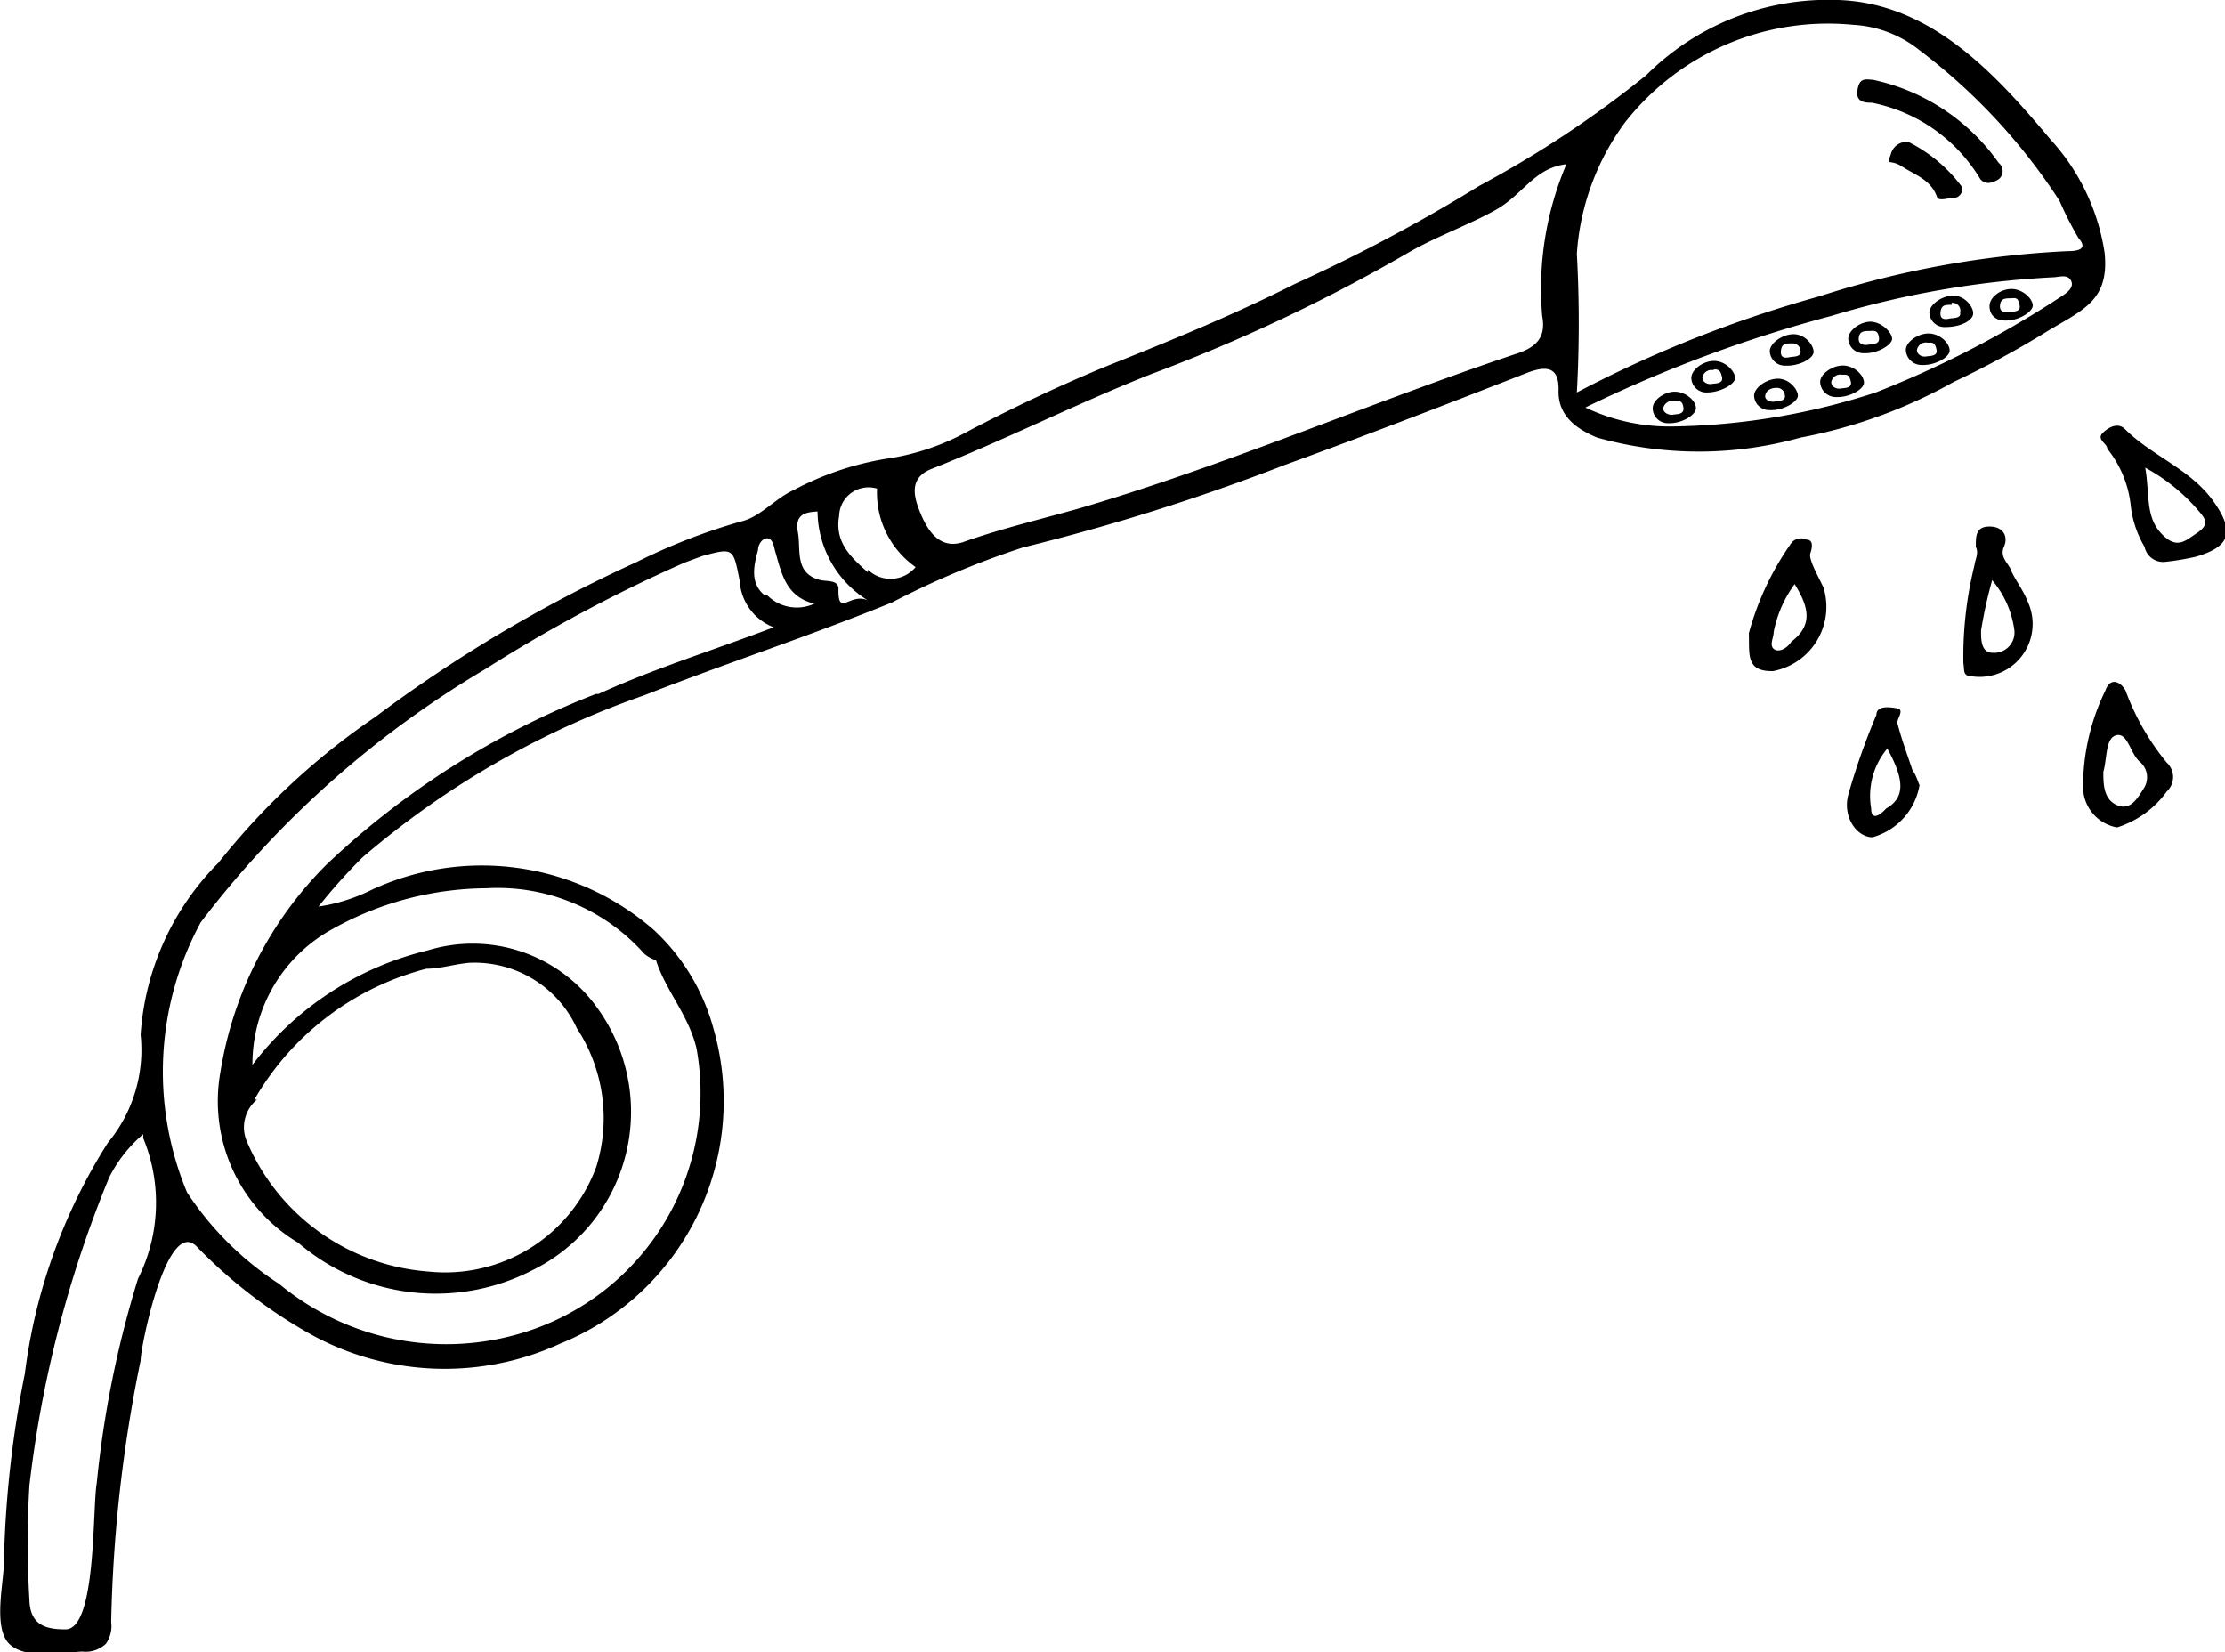 <svg class="svg-shower" xmlns="http://www.w3.org/2000/svg" viewBox="0 0 34.02 25.26"><path d="M32.18 3.87a3.29 3.29 0 0 0-.83-1.74c-.84-1-1.82-2.08-3.24-2.13a3.94 3.94 0 0 0-2.94 1.15 16.33 16.33 0 0 1-2.55 1.69 25.27 25.27 0 0 1-2.82 1.5c-.95.48-1.93.88-2.91 1.27-.72.3-1.42.63-2.12 1a3.64 3.64 0 0 1-1.13.39 4.56 4.56 0 0 0-1.5.49c-.29.13-.51.41-.8.48a9.13 9.13 0 0 0-1.6.62 21.58 21.58 0 0 0-4 2.37 10.83 10.83 0 0 0-2.4 2.23 4.11 4.11 0 0 0-1.19 2.63 2.22 2.22 0 0 1-.5 1.65A8.58 8.58 0 0 0 .38 21a16.38 16.38 0 0 0-.32 2.88c0 .31-.17 1 .08 1.25s.83.13 1.12.12a.45.45 0 0 0 .36-.12.47.47 0 0 0 .08-.33 21.92 21.92 0 0 1 .45-4c0-.21.4-2.18.85-1.75a7.56 7.56 0 0 0 1.63 1.28 4.24 4.24 0 0 0 3.94.21 4 4 0 0 0 2.34-4.81 3.2 3.2 0 0 0-.91-1.51 4 4 0 0 0-4.33-.61 2.69 2.69 0 0 1-.8.25 8.76 8.76 0 0 1 .67-.75 13.35 13.35 0 0 1 4.31-2.48c1.25-.49 2.54-.91 3.79-1.42a13.23 13.23 0 0 1 2-.84 32.53 32.53 0 0 0 4-1.26c1.24-.45 2.48-.93 3.71-1.41.29-.11.49-.1.48.27s.25.58.59.72a5.76 5.76 0 0 0 3.11 0 7.66 7.66 0 0 0 2.34-.85 14.2 14.2 0 0 0 1.44-.78c.55-.33.94-.47.87-1.19zM2.11 19.55a15.84 15.84 0 0 0-.63 3.12c-.07.39 0 2.27-.49 2.24-.31 0-.53-.08-.54-.45a14.55 14.55 0 0 1 0-1.75A17.63 17.63 0 0 1 1.67 18a2.11 2.11 0 0 1 .52-.66v.06a2.59 2.59 0 0 1-.08 2.15zm7-8.94A12.65 12.65 0 0 0 5 13.21a5.77 5.77 0 0 0-1.63 3.18A2.52 2.52 0 0 0 4.56 19a3.23 3.23 0 0 0 3.58.42 2.7 2.7 0 0 0 1-4 2.34 2.34 0 0 0-2.6-.89 4.77 4.77 0 0 0-2.68 1.75 2.35 2.35 0 0 1 1.23-2.08 4.88 4.88 0 0 1 2.35-.62 3 3 0 0 1 2.41 1 .52.52 0 0 0 .18.1c.15.47.5.84.62 1.35a3.83 3.83 0 0 1-2.74 4.37 4 4 0 0 1-3.64-.77 4.82 4.82 0 0 1-1.41-1.4 4.79 4.79 0 0 1 .21-4.13 15.18 15.18 0 0 1 4.35-3.87 22.93 22.93 0 0 1 3.05-1.63l.27-.1c.48-.13.47-.12.57.38a.81.81 0 0 0 .52.71c-.89.34-1.83.63-2.68 1.02zm-5.22 6.2a4.27 4.27 0 0 1 2.63-2c.21 0 .43-.07.65-.09a1.72 1.72 0 0 1 1.65 1 2.51 2.51 0 0 1 .3 2.11 2.46 2.46 0 0 1-2.57 1.61 3.28 3.28 0 0 1-2.78-2 .55.55 0 0 1 .16-.63zm7.8-7.71c-.22-.18-.17-.44-.1-.69 0-.08.06-.18.14-.18s.1.11.12.19c.1.34.16.7.6.81a.64.64 0 0 1-.72-.13zm1.13-.1c0-.13-.16-.11-.27-.13-.41-.1-.3-.46-.35-.73s.1-.31.3-.32a1.62 1.62 0 0 0 .77 1.36c-.27-.13-.46.27-.45-.18zm.45-.25c-.26-.23-.51-.46-.44-.86a.45.45 0 0 1 .58-.42 1.39 1.39 0 0 0 .59 1.2.5.5 0 0 1-.73.04zm10.31-3.92c.06.32-.08.47-.37.57-2.25.75-4.42 1.7-6.7 2.37-.6.17-1.2.31-1.79.52-.35.11-.53-.17-.64-.43s-.19-.55.16-.69c1.14-.45 2.22-1 3.36-1.45a26 26 0 0 0 3.92-1.85c.43-.25.89-.41 1.33-.65s.6-.65 1.1-.71a4.87 4.87 0 0 0-.37 2.32zm7.88-.26A15.39 15.39 0 0 1 28.68 6a10.48 10.48 0 0 1-3.09.52 3 3 0 0 1-1.35-.29A20.62 20.62 0 0 1 28 4.83a14.25 14.25 0 0 1 3.38-.59c.1 0 .24-.06.29.06s-.12.21-.21.27zm.14-.73a14.58 14.58 0 0 0-3.78.69A18.7 18.7 0 0 0 24.11 6a19.22 19.22 0 0 0 0-2.12 3.81 3.81 0 0 1 .73-2 3.94 3.94 0 0 1 3.5-1.5 1.77 1.77 0 0 1 1 .38 9.08 9.08 0 0 1 2.15 2.31 5.1 5.1 0 0 0 .29.57c.16.18-.03.2-.18.2zM33.1 8.59a.29.29 0 0 1-.31-.23 1.58 1.58 0 0 1-.21-.62 1.67 1.67 0 0 0-.36-.88c0-.08-.17-.14-.07-.24s.24-.16.34-.06c.41.41 1 .61 1.35 1.1s.24.7-.26.85a4 4 0 0 1-.48.08zm-.3-1.44c.07.39 0 .74.24 1s.37.12.55 0 .14-.2.06-.3a2.87 2.87 0 0 0-.85-.7zM32.37 12.65a.63.63 0 0 1-.52-.64 3.35 3.35 0 0 1 .34-1.45c.08-.23.25-.12.31 0a3.78 3.78 0 0 0 .63 1.1.3.3 0 0 1 0 .44 1.49 1.49 0 0 1-.76.55zm-.21-.85c0 .18 0 .42.21.51s.32-.12.41-.26a.31.31 0 0 0-.07-.41c-.14-.13-.18-.44-.35-.4s-.14.35-.2.56zM30.21 8.36c0-.17 0-.31.21-.31s.29.15.22.31.07.25.11.36.19.31.25.47a.81.81 0 0 1-.85 1.15c-.15 0-.11-.11-.13-.2a5.8 5.8 0 0 1 .17-1.5c.01-.09.07-.18.02-.28zm.25.51a7 7 0 0 0-.17.77c0 .14 0 .34.18.34a.31.31 0 0 0 .33-.34 1.48 1.48 0 0 0-.34-.77zM26.74 9.68a4.37 4.37 0 0 1 .63-1.35.19.19 0 0 1 .25-.08c.11 0 .09.12.06.21s.12.35.2.52a1 1 0 0 1-.77 1.28c-.42.01-.36-.26-.37-.58zm.7-.75a1.83 1.83 0 0 0-.32.73c0 .09-.07.2 0 .26s.2 0 .27-.11c.36-.27.24-.57.05-.88zM29.35 12a1 1 0 0 1-.72.8c-.24 0-.46-.31-.37-.65a10.38 10.38 0 0 1 .43-1.22c0-.15.21-.12.32-.1s0 .15 0 .22c.06.24.15.48.23.72.07.1.1.23.11.23zm-.49-.56a1.13 1.13 0 0 0-.25.92c0 .19.13.11.23 0 .28-.16.29-.42.02-.91z"/><path d="M26.1 6a.23.23 0 0 1-.24-.22c0-.14.21-.28.38-.26s.29.17.29.26-.22.22-.43.22zm.1-.34a.14.14 0 0 0-.17.11c0 .08.09.11.14.1s.18 0 .16-.1-.05-.13-.13-.12zM28.64 1.22a3.16 3.16 0 0 1 1.92 1.27.16.16 0 0 1 0 .25c-.1.06-.2.09-.28 0a2.5 2.5 0 0 0-1.66-1.17c-.09 0-.25 0-.22-.19s.11-.17.24-.16zM29.18 2.17a2.3 2.3 0 0 1 .82.69.14.14 0 0 1-.09.16c-.11 0-.25.06-.29 0-.09-.27-.33-.34-.53-.47s-.25 0-.18-.19a.25.25 0 0 1 .27-.19zM27.06 6.27a.23.23 0 0 1-.24-.22c0-.13.21-.27.38-.26s.29.17.29.26-.22.23-.43.22zm.1-.34c-.1 0-.16.05-.17.12s.09.1.14.09.18 0 .16-.1a.12.12 0 0 0-.13-.11zM27.3 5.59a.23.23 0 0 1-.24-.22c0-.13.21-.27.38-.26s.29.17.29.27-.22.22-.43.21zm.11-.34c-.11 0-.17 0-.18.12s.09.1.14.09.18 0 .16-.1a.12.12 0 0 0-.12-.11zM28.07 6.07a.24.24 0 0 1-.24-.23c0-.13.21-.27.38-.25s.29.16.29.26-.22.23-.43.22zm.1-.34a.14.14 0 0 0-.17.11c0 .08.09.11.14.1s.18 0 .16-.1-.05-.12-.13-.11zM28.5 5.4a.23.23 0 0 1-.24-.22c0-.14.21-.28.37-.26s.3.17.3.26-.22.23-.43.22zm.1-.34c-.1 0-.17 0-.18.11s.1.11.15.1.17 0 .16-.1-.05-.12-.13-.11zM29.38 5.58a.24.24 0 0 1-.24-.23c0-.13.21-.27.38-.25s.29.16.29.26-.22.23-.43.22zm.1-.34a.14.14 0 0 0-.17.11c0 .08.09.11.14.1s.18 0 .16-.1-.05-.12-.13-.11zM29.74 5a.23.23 0 0 1-.24-.22c0-.13.21-.27.38-.26s.29.17.29.27S30 5 29.74 5zm.1-.34c-.1 0-.16 0-.17.12s.09.1.14.09.18 0 .16-.09a.12.12 0 0 0-.13-.15zM30.65 4.9c-.12 0-.23-.07-.23-.22s.2-.28.37-.26.3.17.29.26-.22.23-.43.22zm.11-.34c-.1 0-.17 0-.18.11s.09.11.15.1.17 0 .15-.1-.04-.12-.12-.11zM25.5 6.47a.23.23 0 0 1-.23-.23c0-.13.2-.27.37-.25s.3.16.29.26-.22.23-.43.22zm.11-.34a.15.15 0 0 0-.18.11c0 .08.1.11.15.1s.17 0 .16-.1-.05-.12-.13-.11z"/></svg>
